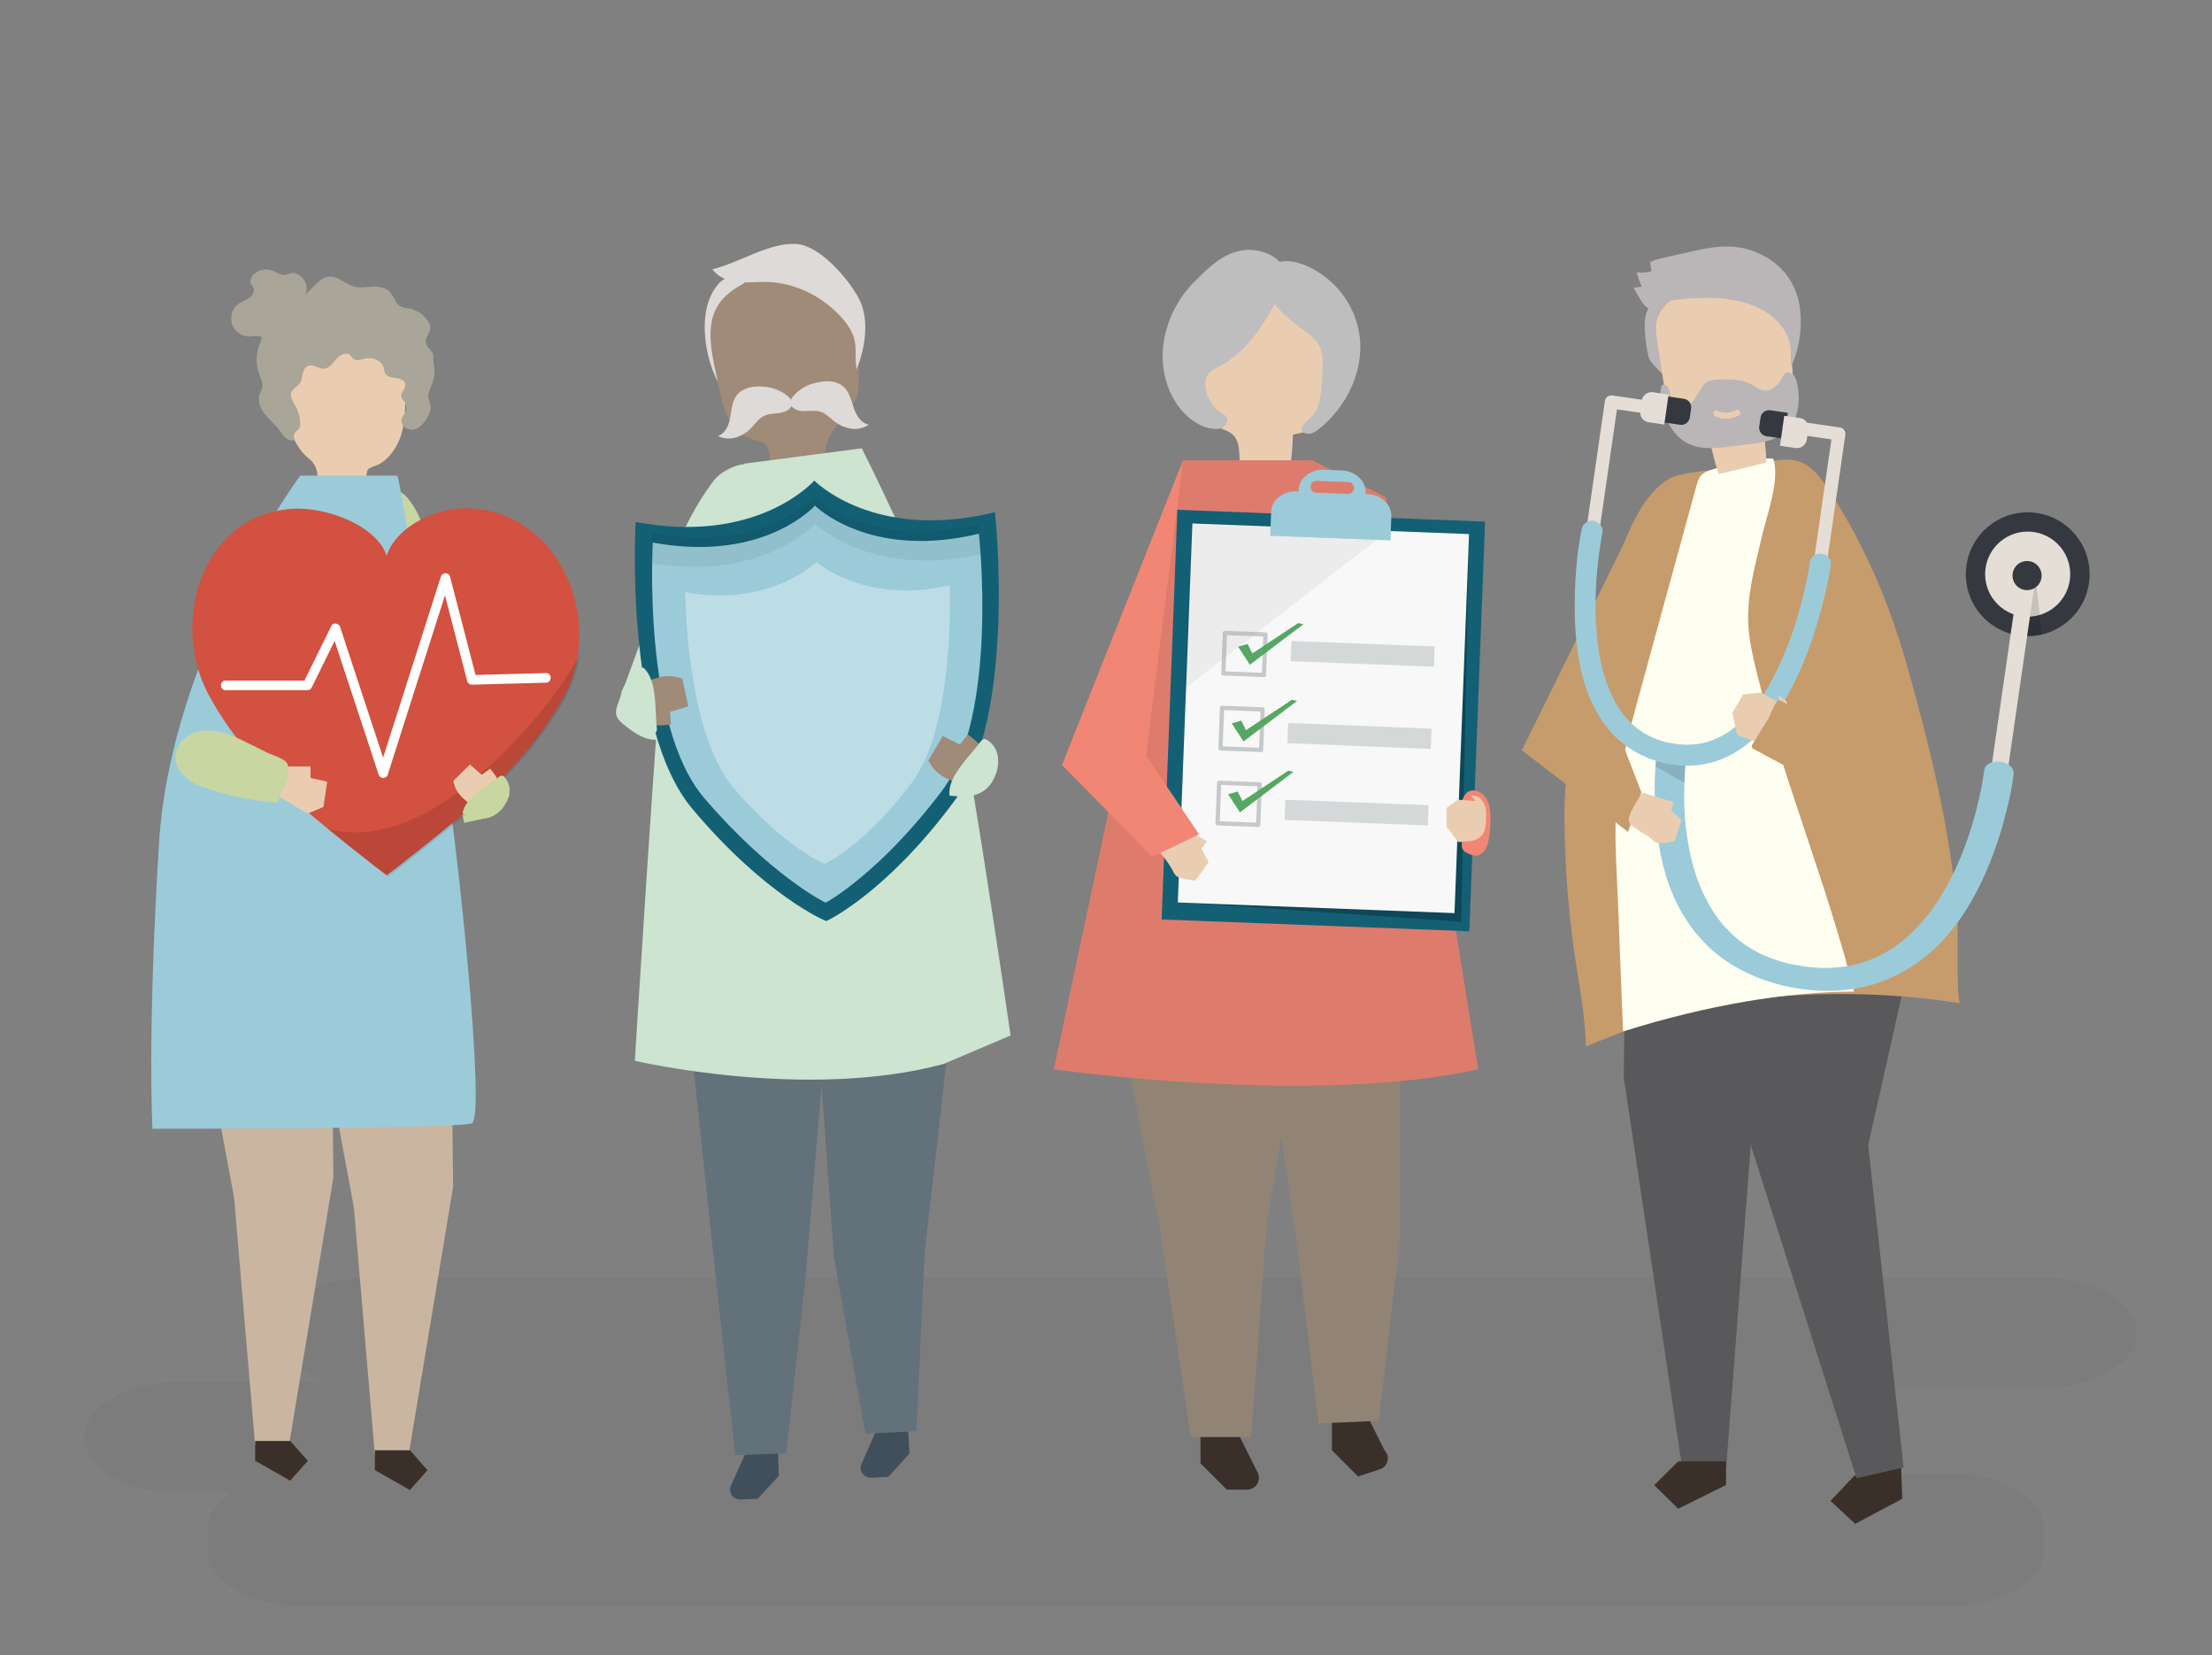 <svg xmlns="http://www.w3.org/2000/svg" width="1500" height="1122" viewBox="0 0 1500 1122"><rect x="0" y="0" width="1500" height="1122" fill="#808080" stroke="none"/><defs><style>.cls-1{isolation:isolate;}.cls-2{fill:#606060;}.cls-2,.cls-33{mix-blend-mode:multiply;}.cls-2,.cls-23,.cls-33{opacity:0.12;}.cls-3{fill:#cce4d0;}.cls-4{fill:#c8d6a1;}.cls-5{fill:#eacdb0;}.cls-6{fill:#aaa599;}.cls-7{fill:#3a3029;}.cls-8{fill:#59595b;}.cls-9{fill:#cab5a1;}.cls-10{fill:#c69c6d;}.cls-11{fill:#fffff1;}.cls-12{fill:#bab6b7;}.cls-13{fill:#928475;}.cls-14{fill:#404f5a;}.cls-15{fill:#62717a;}.cls-16{fill:#bfbebe;}.cls-17{fill:#f28674;}.cls-18{fill:#272525;opacity:0.1;}.cls-19{fill:#136075;}.cls-20{opacity:0.26;}.cls-21{fill:#f8f8f8;}.cls-22{opacity:0.05;}.cls-24{fill:#9bcbd9;}.cls-25{opacity:0.47;}.cls-26,.cls-28{fill:#8c9498;}.cls-27{fill:#56a762;}.cls-28{opacity:0.32;}.cls-29{fill:#35383f;}.cls-30{fill:#e5ded6;}.cls-31{opacity:0.13;}.cls-32{fill:#d35140;}.cls-34,.cls-38{fill:#fff;}.cls-35{fill:#dddad7;}.cls-36{fill:#a08a78;}.cls-37{opacity:0.06;}.cls-38{opacity:0.34;}</style></defs><g class="cls-1"><g id="shadow"><path class="cls-2" d="M1383.92,866.05H252.25c-35.8,0-65.09,16.92-65.09,37.6h0c0,14.32,14.05,26.84,34.58,33.18H122.08c-35.79,0-65.08,16.92-65.08,37.6h0c0,20.68,29.29,37.6,65.08,37.6h34.73c-9.7,6.57-15.59,15.07-15.59,24.33v15c0,20.68,29.29,37.6,65.09,37.6H1321.13c35.8,0,65.08-16.92,65.08-37.6v-15c0-20.68-29.28-37.6-65.08-37.6l-75.8.84a37.13,37.13,0,0,0,21.44-7.93c11-9.27,11.52-23.39,6.12-35.08-3.49-7.58-9.09-13.58-23-15.84l134,.5c35.79,0,65.08-16.92,65.08-37.6h0C1449,883,1419.71,866.05,1383.92,866.05Z"/></g><g id="object"><path class="cls-3" d="M491.92,319.19a27.37,27.37,0,0,0-7.38,6c-19,24.66-29.5,53.3-40.15,82.48l-25.23,69.1c-.93,2.55-1.88,5.29-1.23,7.92.72,2.91,3.19,5,5.52,6.87,7.4,6,16.7,12.29,25.65,9.1,5.84-2.08,9.58-7.67,12.71-13A262.93,262.93,0,0,0,492.27,408c3.84-18.78,5.66-38.1,12-56.19,2.43-6.92,14.6-28.67,8.17-34.79C507.73,312.5,498.67,315.2,491.92,319.19Z"/><path class="cls-4" d="M276.93,396.77l-13.72-52s2.55-25.84,18.21,0,64.05,194.77,64.05,194.77l-13.32,14.56-17.33,3.7Z"/><path class="cls-5" d="M215.76,339.6l29.4,4.38c1.59.24,3-23.35,4.06-25.14,1.42-2.37,6-2.9,8.45-4.41a31.05,31.05,0,0,0,8.43-7.89c10.19-13.71,8.21-30.24,9.22-46.5.27-4.3.52-8.74-.73-12.82-2.2-7.15-8.55-11.69-14.85-14.67-16.09-7.62-35.29-8.4-51,.31-4.18,2.32-8.17,5.38-10.74,9.69-4,6.73-3.63,14.71-4.19,22.22A73.3,73.3,0,0,0,196.54,290c2.33,8.11,6.57,15.88,13.16,21.14C218.85,318.43,213.7,329.22,215.76,339.6Z"/><path class="cls-6" d="M199.23,273.13a14.69,14.69,0,0,1-1.81-4.33c-1.11-5.58,5.24-5.94,6.82-10.71,1.11-3.35.87-8.77,4.93-10.13,3.41-1.14,6.83,2.16,10.41,2s6-3.72,8.39-6.48,6.65-5.09,9.4-2.71c.84.73,1.36,1.8,2.23,2.48,2.14,1.7,5.2.47,7.86-.13,5.29-1.2,11.85,1.45,12.93,6.83a14.89,14.89,0,0,0,.55,2.75c1.09,2.71,4.57,3.21,7.44,3.56s6.37,1.67,6.51,4.6-3.46,5.27-2.83,8.14c.3,1.35,1.46,2.3,2.26,3.42a7.06,7.06,0,0,1,.6,7c-.73,1.53-2,2.78-2.51,4.4-1.24,4,3.27,7.93,7.37,7.46s7.3-3.81,9.5-7.34c1.76-2.83,3.16-6.17,2.52-9.45-.32-1.61-1.11-3.1-1.32-4.73-.33-2.49.72-4.94,1.66-7.27,1.68-4.15,3.08-8.8,2.34-13.32a48.19,48.19,0,0,1-.62-5.65c-.12-1.88.22-3.24-1-4.94-1.48-2.07-3.72-3.8-4.08-6.33-.5-3.51,2.89-6.54,2.91-10.09a8.62,8.62,0,0,0-1.63-4.62A19.23,19.23,0,0,0,278,209.24c-2.23-.45-4.62-.53-6.58-1.7-3.59-2.15-4.43-7.1-7.42-10s-7.46-3.38-11.57-3.17-8.31.94-12.28-.14c-5.86-1.61-10.68-7-16.75-6.67-8.31.52-12.37,11.25-20.24,14-5.16,1.81-11.37-.06-15.93,3-6.56,4.37-5.73,15.82-8.67,22.52-4.17,9.48-6.39,16.68-2.6,27,1.09,3,2.48,6.13,1.7,9.21-.34,1.34-1.08,2.55-1.54,3.86-1.61,4.6.46,9.74,3.46,13.56s6.88,6.85,9.77,10.74c1.37,1.84,2.52,3.89,4.24,5.38s4.27,2.35,6.3,1.33a4.58,4.58,0,0,1,.29-4.94c.86-1.13,2.24-1.83,2.89-3.1a5.79,5.79,0,0,0,.48-2.74,25.6,25.6,0,0,0-3-11.82C200.13,274.69,199.67,273.92,199.23,273.13Z"/><path class="cls-6" d="M204.52,187.87c-1.87-1.86-4.49-3.28-7.05-2.7-1.07.25-2.05.82-3.12,1.08-3.58.86-6.91-1.9-10.42-3a12.23,12.23,0,0,0-11.4,2.3c-2.08,1.76-3.57,4.88-2.17,7.23.37.62.91,1.13,1.28,1.76,1.42,2.38-.16,5.56-2.37,7.22s-5,2.42-7.24,4a12.71,12.71,0,0,0-4.71,13.84,12.43,12.43,0,0,0,11.73,8.53c2.53,0,5.16-.87,7.52.08a23,23,0,0,1,3.46,2.21c4.06,2.56,9.5,1.83,13.63-.62s7.18-6.36,10-10.29c1.1-1.53,2.22-3.31,1.9-5.17-1-6.1-6.68-5.58-1.11-11.42C208.86,198.24,209.38,192.73,204.52,187.87Z"/><polygon class="cls-7" points="1289.38 1000.07 1289.93 1016.1 1258.07 1033.07 1241.29 1017.51 1256.95 1001.01 1288.82 984.04 1289.38 1000.07"/><polygon class="cls-8" points="1242.27 602.79 1303.37 613.8 1266.85 776.26 1290.89 994.85 1258.95 1002.15 1175.16 738.32 1174.93 659.48 1181.17 612.8 1242.27 602.79"/><polygon class="cls-8" points="1103.2 526 1101.13 730.58 1140.6 994.29 1170.62 994.25 1189.18 750.83 1229.87 507.37 1103.2 526"/><polygon class="cls-7" points="1170.44 990.72 1170.46 1006.75 1138.03 1022.83 1121.77 1006.82 1137.97 990.77 1170.44 990.72"/><polygon class="cls-9" points="224.5 657.29 226.1 798.22 195.96 979.87 173 979.84 158.77 812.15 127.63 644.45 224.5 657.29"/><polygon class="cls-7" points="173.04 976.86 173.02 990.32 196.79 1003.82 208.72 990.38 196.84 976.9 173.04 976.86"/><polygon class="cls-9" points="305.68 663.61 307.28 804.54 277.13 986.19 254.18 986.15 239.95 818.47 208.81 650.76 305.68 663.61"/><polygon class="cls-7" points="254.22 983.18 254.19 996.64 277.97 1010.14 289.89 996.7 278.01 983.22 254.22 983.18"/><path class="cls-10" d="M1327,609.53c1.25,9-.75,69.51,2.27,70.61q-21.39-3.33-43-4.88a531.33,531.33,0,0,0-113.71,4.06c-17,2.45-35,4.63-51.2,10.76-7.92,3-15.53,6.77-23.21,10.33-2,.91-22.63,8.75-22.62,9.08-.94-26.46-6.8-52.06-9.87-78.36a706.58,706.58,0,0,1-4.78-80.17c-.12-42,14.14-79.43,23.54-120.1,4.67-20.19,8.69-40.66,15.95-60.13,5.69-15.25,16.35-37.79,31.41-46,5.09-2.77,11-3.65,16.7-4.48l52.22-7.59c6.34-.93,13-1.83,19,.12,9.16,2.92,15.13,11.48,20.42,19.5,23.71,36,40.78,75.74,52.6,117.42,6.17,21.77,12.08,43.61,17.25,65.61,5.78,24.56,10.67,49.34,14,74.34C1324.37,592.47,1325.72,600.21,1327,609.53Z"/><path class="cls-11" d="M1185.59,424c.66,11.37,3.38,22.5,6.09,33.54,16.5,67.26,49.08,147.45,65.58,214.71-45.07,0-99.15,9-156.59,27-1.27-25.76-2.86-76.5-4.13-102.27-.82-16.52-1.63-33.09-.47-49.53,1.88-26.52,8.85-52.09,15.79-77.41l38.43-140.39c.69-2.5,1.42-5.09,3-7,1.89-2.31,4.71-3.34,7.42-4.21,13.1-4.22,28-8.22,41.7-7.53,5,13.6-4.6,39.37-7.69,52.92C1190.21,383.49,1184.39,403.22,1185.59,424Z"/><path class="cls-12" d="M1133.28,215.49A59.71,59.71,0,0,0,1130,243.2c.25,2.48.5,5.36-1.28,7.11s.48,5-1.45,3.17-8.52-8.29-9.15-10.88a98.68,98.68,0,0,1-2.7-18.57c-.27-5.44,0-11.2,2.91-15.8a30.46,30.46,0,0,1,6.75-6.9c3.61-3,7.34-6,11.77-7.51,7.64-2.62,12.87-.51,6.74,6A48.48,48.48,0,0,0,1133.28,215.49Z"/><path class="cls-5" d="M1197.54,313.65l-32,7.79a198.23,198.23,0,0,1-7-27.88c-9.64-.24-21.15-1.65-25.81-11a32.42,32.42,0,0,1-2.51-9.63q-3.17-20.46-6.32-40.91c-.73-4.72-1.46-9.58-.48-14.2,1.71-8.1,8.24-13.75,14.89-17.67,17-10,38-12.8,56.22-4.78,4.84,2.13,9.54,5.1,12.81,9.59,5,6.92,5.9,16.25,6.56,25l1.83,24.22c.7,9.28.88,20.05-5.54,25.95-3.41,3.14-8.24,4.33-11,8.14C1194.28,295,1198.45,305,1197.54,313.65Z"/><path class="cls-12" d="M1128.93,281.21c2.94,8.25,8.24,15.76,15.86,19.51,8.63,4.26,18.53,3.2,27.86,2.06l15.33-1.89c12.92-1.59,25.49-5.13,30.13-19.67,2.13-6.7,2-14.12.55-21.1a13.53,13.53,0,0,0-2.11-5.41c-1.16-1.54-3.09-2.57-4.84-2.05-2.23.65-3.24,3.31-4.43,5.44-2.6,4.64-7.92,7.79-12.83,6.24a18,18,0,0,1-4.08-2.12c-.54-.34-1.08-.69-1.63-1-5.41-3.19-11.6-4.1-17.64-4-5.24.09-13.08-.69-16.26,4.24l-5.53,8.62a12.6,12.6,0,0,1-2.62,3.24,8.49,8.49,0,0,1-3.86,1.53c-3.45.57-7.57-.46-9.26-3.79a17.72,17.72,0,0,1-1.2-4.75,7.71,7.71,0,0,0-2-4.38c-4.49-4.1-4.5,3.48-4.28,6A53.13,53.13,0,0,0,1128.93,281.21Zm35.43-2.81c4.49,2.15,8.76,1.56,13.09-.47,2.22-1,3.78,2.71,1.56,3.75-5.22,2.44-10.65,3.06-16,.49C1160.74,281.09,1162.11,277.32,1164.36,278.4Z"/><path class="cls-12" d="M1113.29,194.26a73.88,73.88,0,0,1-3.46-9.79,20.16,20.16,0,0,0,10-.61L1119,178c-.23-1.64,21.69-6,23.47-6.43,16.6-3.85,31.77-7.42,48.29-.63,14.1,5.79,24.12,16.07,28.31,30.75,4,14,2.06,33.39-4.46,46.48-.52-3.82.36-13.12-1.07-16.61a32.66,32.66,0,0,0-5.06-9.83,43.07,43.07,0,0,0-17.29-13.54c-10.75-4.73-22.68-6.31-34.35-6.22-10.69.08-23.65.61-33.6,4.9-4.78,2.07-5.42,3.44-9.17-1.14-.66-.81-6.39-10.53-6-10.59Z"/><path class="cls-7" d="M814.07,965.33v26.73l17.83,17.83h13.83a8,8,0,0,0,7.13-11.55l-3.14-6.28-8.91-17.82-8.91-17.83Z"/><path class="cls-7" d="M903.2,956.41v26.74L921,1001l14.78-4.93a7.79,7.79,0,0,0,3.05-12.9h0l-8.92-17.82L921,947.5Z"/><polygon class="cls-13" points="755.36 670.98 786.62 832.94 807.51 974.24 848.53 974.24 858.79 830.66 889.55 646.07 755.36 670.98"/><path class="cls-14" d="M527.32,978l.84,22.52-14.44,15.58-11.65.43a6.72,6.72,0,0,1-6.38-9.49l2.45-5.39,6.94-15.29L512,971Z"/><polygon class="cls-15" points="559.47 707.51 546.25 865.61 533.12 985.27 498.58 986.57 485.4 865.98 468.9 710.92 559.47 707.51"/><path class="cls-14" d="M615.57,963l1.08,22.51-14.28,15.73-11.64.56a6.72,6.72,0,0,1-6.47-9.43l2.38-5.41,6.78-15.37,6.78-15.37Z"/><polygon class="cls-15" points="644.86 692.25 626.88 850.68 621.45 970.27 586.92 971.93 565.6 852.8 554.33 696.61 644.86 692.25"/><polygon class="cls-13" points="949.47 656.72 949.47 838.37 935.01 963.25 894.03 964.99 879.3 840.92 853.72 670.98 949.47 656.72"/><path class="cls-5" d="M841.6,320.23l32.26,3.14a202.35,202.35,0,0,0,2.91-28.78c9.37-1.63,20.39-4.7,23.61-14.71,1-3.16,1.06-6.59,1.09-9.95q.18-20.82.37-41.63c0-4.8.06-9.75-1.55-14.21-2.81-7.82-10-12.49-17-15.43-17.95-7.52-38.89-7.26-55.49,3.36-4.42,2.82-8.59,6.46-11.14,11.4-3.93,7.61-3.45,17-2.86,25.83l1.65,24.36c.63,9.34,2,20.1,9.08,25,3.77,2.63,8.64,3.12,11.88,6.51C842.13,301.15,839.49,311.78,841.6,320.23Z"/><path class="cls-16" d="M853.37,224.06c-6.61,9-14,17.07-23.65,22.77-5.92,3.51-12.1,5-12.34,13.22-.23,7.77,4.9,16.27,11.25,20.2a9.18,9.18,0,0,1,3,2.36c1.44,2.1.39,5.24-1.67,6.72s-4.75,1.65-7.26,1.37c-7.59-.82-14.49-5.17-19.81-10.77-11.21-11.8-15.92-29.17-14.07-45.5a73.75,73.75,0,0,1,20.87-43.16c10.45-10.36,20.79-21.12,36.39-21.88,8.8-.43,24.24,4.63,24.68,15.73C871.23,196.78,859.63,214.93,853.37,224.06Z"/><path class="cls-16" d="M879.72,220.7c6.15,4.64,13.34,9,15.91,16.08a28.6,28.6,0,0,1,1.22,9.75,176.15,176.15,0,0,1-.91,17.64c-.62,6.1-1.82,13.05-6,17.93-1.7,2-13.81,10.39-3.42,11.87,3,.43,5.85-1.45,8.2-3.36,18.54-15.08,29.93-38.73,27.38-61.94a60.55,60.55,0,0,0-19-37.16c-9.58-8.93-28.08-19.6-41.43-11.69C843.9,190.37,870.49,213.74,879.72,220.7Z"/><path class="cls-17" d="M889.8,312.09H802.22L714.65,724.93s175.15,25,287.74,0L939.84,337.11Z"/><path class="cls-18" d="M889.8,312.09H802.22L714.65,724.93s175.15,25,287.74,0L939.84,337.11Z"/><rect class="cls-19" x="792.98" y="349.53" width="208.81" height="277.94" transform="translate(19.42 -34.1) rotate(2.2)"/><polygon class="cls-20" points="803.75 612.03 806.87 612.15 990.92 624.93 996.19 362.08 987.53 364.21 803.75 612.03"/><rect class="cls-21" x="803.57" y="358.39" width="187.75" height="257.15" transform="translate(19.36 -34.1) rotate(2.2)"/><polygon class="cls-22" points="807.6 353.85 942.54 359.04 803.02 467.15 807.6 353.85"/><rect class="cls-23" x="861.52" y="357.12" width="81.54" height="7.63" transform="translate(14.53 -34.38) rotate(2.2)"/><path class="cls-24" d="M927.37,335l-1.27-.05,0-.85c.31-8-6.92-14.79-16.14-15.14l-12.15-.47c-9.22-.36-17,5.85-17.26,13.86l0,.85-1.26-.05C870.06,332.77,862.34,339,862,347l-.63,16.21,81.49,3.13.62-16.21C943.82,342.1,936.59,335.32,927.37,335Zm-13.32-.18L892.58,334a4,4,0,1,1,.3-8l21.47.82a4,4,0,1,1-.3,8Z"/><g class="cls-25"><path class="cls-26" d="M858.24,428.72l-27.55-1.06A1.46,1.46,0,0,0,829.2,429l-1.05,27.48a1.45,1.45,0,0,0,1.38,1.48l27.54,1.06a1.33,1.33,0,0,0,1-.34l.05,0,0,0a1.31,1.31,0,0,0,.42-1q.53-13.74,1.06-27.48A1.44,1.44,0,0,0,858.24,428.72Zm-2.49,27.41-24.68-.94q.48-12.31.95-24.62l24.67.95Q856.22,443.84,855.75,456.13Z"/><path class="cls-26" d="M856.29,479.51l-27.55-1.05a1.46,1.46,0,0,0-1.49,1.37l-1,27.48a1.45,1.45,0,0,0,1.38,1.48l27.54,1.06a1.29,1.29,0,0,0,1-.35l0,0,0,0a1.3,1.3,0,0,0,.43-1L857.67,481A1.47,1.47,0,0,0,856.29,479.51Zm-2.49,27.42L829.12,506q.48-12.3,1-24.61l24.67.95Q854.27,494.64,853.8,506.93Z"/><path class="cls-26" d="M854.33,530.31l-27.54-1.06a1.46,1.46,0,0,0-1.49,1.38l-1.06,27.47a1.46,1.46,0,0,0,1.38,1.49l27.55,1.06a1.29,1.29,0,0,0,1-.35l.05,0,0,0a1.33,1.33,0,0,0,.43-1l1.05-27.47A1.46,1.46,0,0,0,854.33,530.31Zm-2.49,27.42-24.67-1q.47-12.3.94-24.61l24.68,1Q852.31,545.42,851.84,557.73Z"/></g><polygon class="cls-27" points="839.57 438.41 845.98 436.55 849.26 443 880.34 422.41 883.83 423.25 847.55 450.66 839.57 438.41"/><polygon class="cls-27" points="835.27 490.41 841.69 488.55 844.96 495 876.04 474.41 879.53 475.24 843.26 502.66 835.27 490.41"/><polygon class="cls-27" points="832.85 538.47 839.26 536.6 842.54 543.05 873.62 522.47 877.11 523.3 840.84 550.72 832.85 538.47"/><rect class="cls-28" x="871.3" y="544.02" width="97.25" height="13.75" transform="translate(21.83 -34.92) rotate(2.2)"/><rect class="cls-28" x="873.37" y="490.21" width="97.25" height="13.75" transform="matrix(1, 0.04, -0.04, 1, 19.77, -35.04)"/><rect class="cls-28" x="875.43" y="436.41" width="97.25" height="13.75" transform="translate(17.7 -35.16) rotate(2.2)"/><polygon class="cls-10" points="1111.11 348.42 1032 508.63 1104.03 564.07 1113.04 537.03 1085.66 466.41 1111.11 348.42"/><circle class="cls-29" cx="1375.03" cy="389.27" r="41.97" transform="translate(40.65 900.81) rotate(-36.78)"/><circle class="cls-30" cx="1375.03" cy="389.27" r="28.85" transform="translate(213.22 1221.4) rotate(-51.42)"/><rect class="cls-30" x="1355.93" y="405.79" width="11.25" height="153.6" transform="translate(82.96 -189.67) rotate(8.22)"/><circle class="cls-29" cx="1374.65" cy="390.26" r="9.87" transform="translate(344.97 1381.08) rotate(-59.75)"/><path class="cls-31" d="M1379.31,399l-4.66,32.28s6.46-.1,10-1.12L1381,397.83Z"/><path class="cls-24" d="M1124.17,504.21a224.37,224.37,0,0,0-1.67,45.17c1.7,31.18,8.84,65.8,35.41,91.82C1186,668.75,1238,680.1,1277,665.08c37.22-14.35,57.58-45.66,70.25-75.13a261.72,261.72,0,0,0,13.67-41.53,176.93,176.93,0,0,0,4.39-22.4c0-.35.1-.69.14-1,1.17-9.86-18.85-12.24-20-2.37-.6,5-1.57,10-2.61,14.93q-1.68,8.07-3.88,16.05c-.42,1.54-.86,3.08-1.31,4.61,0,.17-.08.31-.11.41l-.07.21c-.28.89-.55,1.78-.83,2.67q-1.6,5.06-3.42,10.06a190.47,190.47,0,0,1-21,42l-1.57,2.26c.74-1.06-.58.79-.94,1.27q-1.92,2.58-4,5.09a120.42,120.42,0,0,1-8.31,9.12c-1.38,1.37-2.81,2.72-4.29,4-.69.61-1.4,1.22-2.11,1.82l-1.44,1.19-.71.56a100.09,100.09,0,0,1-9.89,6.61c-1.72,1-3.5,2-5.32,2.85-.86.42-1.74.82-2.61,1.24,2.36-1.12-1.39.57-2,.81a90.27,90.27,0,0,1-12.71,3.94c-.44.1-.89.18-1.33.29l-.16,0h-.07c-1,.17-2.06.36-3.1.52q-3.7.56-7.49.82c-2.35.16-4.71.21-7.08.25h-.62l.64,0c-.36,0-.71,0-1.06,0h-.49c-1.58-.08-3.15-.15-4.73-.27a157.35,157.35,0,0,1-16.33-2.35l-.1,0-1.52-.37c-1.13-.28-2.25-.57-3.37-.89-2.65-.74-5.27-1.58-7.83-2.52-2-.74-4-1.59-6-2.41l-.13,0-.12-.06c-.4-.21-.83-.41-1.24-.61-1.23-.61-2.45-1.24-3.64-1.9-1.77-1-3.49-2-5.16-3.07-.92-.6-1.83-1.2-2.72-1.82-.46-.32-2.93-2.2-2.34-1.71a93.8,93.8,0,0,1-8.76-7.92c-1.3-1.34-2.53-2.71-3.72-4.1-.33-.38-2-2.43-1.31-1.58-.61-.8-1.23-1.61-1.82-2.42a109,109,0,0,1-11.65-20.89c-.07-.15-.13-.31-.2-.47l-.24-.61c-.32-.83-.64-1.66-1-2.49q-1.07-2.93-2-5.88c-1.18-3.75-2.19-7.53-3.06-11.31a179.26,179.26,0,0,1-3.61-22.47c-.16-1.73-.31-3.45-.44-5.18-.06-.89-.11-1.79-.17-2.68.16,2.4,0-.78-.06-1.36-.15-3.4-.22-6.79-.22-10.19q0-9,.67-17.91c.33-4.45.85-8.87,1.44-13.29a34.56,34.56,0,0,1-9.14-.35A49.86,49.86,0,0,1,1124.17,504.21Zm90.2,149.4c-.52-.11-1.4-.33,0,0ZM1153,601.06Z"/><path class="cls-30" d="M1126.78,272.92l-33.46-4.83a4.51,4.51,0,0,0-5,3.76q-5.51,38.1-11,76.19l-1.56,10.74c-.82,5.67,8,7,8.81,1.28q5.51-38.1,11-76.19l.92-6.34,29.06,4.2C1131.17,282.54,1132.46,273.74,1126.78,272.92Z"/><path class="cls-29" d="M1128.59,269.78h12a5.84,5.84,0,0,1,5.84,5.84v6.12a5.84,5.84,0,0,1-5.84,5.84h-12a0,0,0,0,1,0,0V269.78A0,0,0,0,1,1128.59,269.78Z" transform="translate(51.52 -159.74) rotate(8.22)"/><path class="cls-30" d="M1119.48,266.08h10.66a0,0,0,0,1,0,0v20.56a0,0,0,0,1,0,0h-10.66a6.74,6.74,0,0,1-6.74-6.74v-7.07A6.74,6.74,0,0,1,1119.48,266.08Z" transform="translate(51.02 -157.47) rotate(8.22)"/><path class="cls-30" d="M1214.14,284.94l33.47,4.83a4.51,4.51,0,0,1,3.76,5q-5.5,38.08-11,76.18-.78,5.38-1.55,10.75c-.82,5.67-9.63,4.4-8.81-1.27q5.51-38.1,11-76.18l.92-6.35-29.06-4.2C1207.2,292.93,1208.47,284.12,1214.14,284.94Z"/><path class="cls-29" d="M1193.35,278.53h12a5.84,5.84,0,0,1,5.84,5.84v6.12a5.84,5.84,0,0,1-5.84,5.84h-12a0,0,0,0,1,0,0V278.53A0,0,0,0,1,1193.35,278.53Z" transform="translate(2351.07 743.76) rotate(-171.78)"/><path class="cls-30" d="M1216.34,279.47H1227a0,0,0,0,1,0,0V300a0,0,0,0,1,0,0h-10.66a6.74,6.74,0,0,1-6.74-6.74v-7.07A6.74,6.74,0,0,1,1216.34,279.47Z" transform="matrix(-0.99, -0.14, 0.14, -0.99, 2382.66, 750.68)"/><path class="cls-31" d="M1143.14,516.7s-.57,6.56-.85,14.15l-19.66-11.28,1-7.89Z"/><path class="cls-24" d="M1072.57,359c-3.25,15.85-4.5,32.32-4.68,48.47-.31,28.65,3.07,60.41,20.64,84.14,18.6,25.11,54.93,35.17,83.31,21.08,27.11-13.46,43.08-42.38,53.51-69.56a309.56,309.56,0,0,0,11.73-38.27c1.63-6.79,3.25-13.69,4.21-20.62,0-.32.1-.64.14-1,1.32-9.07-12.77-11.12-14.09-2-.66,4.61-1.6,9.2-2.57,13.75q-1.59,7.44-3.54,14.78c-.37,1.42-.76,2.83-1.15,4.25-.52,1.87.31-1-.16.57l-.72,2.46q-1.38,4.65-2.92,9.27a213.68,213.68,0,0,1-16.92,38.77c-.45.78-.91,1.55-1.37,2.33.86-1.46-.29.46-.58.94-1,1.59-2,3.16-3.08,4.7-2,2.91-4.09,5.74-6.34,8.45q-1.58,1.9-3.24,3.73c-.52.57-1,1.13-1.58,1.69l-1.08,1.1c-.29.3-1.47,1.41-.15.17a81.16,81.16,0,0,1-7.72,6.5q-1.9,1.39-3.92,2.66c-.63.39-1.27.77-1.91,1.15,1.73-1-1,.54-1.46.76a57.31,57.31,0,0,1-9.2,3.72c-.32.09-.65.17-1,.28-1.64.54,1.54-.32-.16.05-.74.16-1.48.34-2.23.49a53.52,53.52,0,0,1-5.35.81c-1.67.17-3.35.23-5,.28-.44,0-1.73,0,0,0l-1.1,0c-1.11-.06-2.23-.11-3.34-.21a85.83,85.83,0,0,1-11.47-2c-.34-.08-1.35-.4.2.06l-1.33-.4c-.79-.25-1.57-.52-2.35-.8a57,57,0,0,1-5.43-2.26c-1.41-.67-2.75-1.43-4.13-2.17-1.54-.83,1.28.87-.17-.1l-.85-.55c-.85-.55-1.68-1.13-2.49-1.72-1.21-.88-2.38-1.82-3.51-2.79-.63-.54-1.24-1.09-1.84-1.65-.37-.34-2.57-2.62-1.19-1.13a70.29,70.29,0,0,1-6.22-7.64q-1.27-1.83-2.44-3.74c-.24-.4-1.55-2.73-.6-1-.48-.88-1-1.76-1.42-2.66a105,105,0,0,1-7.25-19.11l-.27-1c.45,1.64.12.43,0,0-.19-.76-.38-1.52-.55-2.28-.42-1.79-.79-3.59-1.14-5.39q-1-5.16-1.62-10.38a206,206,0,0,1-1.46-20.63c0-1.58,0-3.16-.06-4.75,0-.82,0-1.64,0-2.46,0,2.2,0-.72,0-1.26.06-3.12.18-6.24.34-9.35.3-5.5.75-11,1.35-16.47.71-6.4,1.74-12.71,2.77-19.05,0-.31.12-.62.18-.93.77-3.77-2.38-7.53-6-8.06a7.25,7.25,0,0,0-8.06,6Z"/><path class="cls-5" d="M1212.8,482.28a10.27,10.27,0,0,0,0-1.75c-.21-1.85-.94-4.58-2.31-6.08,0,0-5.11-4.25-4.51-2.12l1.24,4.43-13-7.24L1182,470.79l-7.35,12.62,3.29,14.7c8.62,3.14,17.16,8.24,25,1.54a29.21,29.21,0,0,0,5.52-7C1210.5,489.4,1212.58,486,1212.8,482.28Z"/><path class="cls-10" d="M1188.43,504.62q5-8.22,10.06-16.42c2.38-3.88,4.3-10.45,7.38-13.53,4.32.77,8,4.76,11.86,6.78,5.26,2.76,10.52,5.51,15.74,8.36,11.2-38.7,12.39-79.48,13.5-119.75,7.92,2.8,14.21,9.11,18.6,16.27s7.1,15.19,9.77,23.16l5.52,16.42a38.33,38.33,0,0,1,2,7.71,37.37,37.37,0,0,1-.68,9.94c-5.35,33.91-10.77,68-22.17,100.41q-35.87-17.07-70.73-36.15a2.44,2.44,0,0,1-1.38-1.33A2.47,2.47,0,0,1,1188.43,504.62Z"/><path class="cls-5" d="M1105,557.74c2.31,4,12,8.19,15.29,11.38a9.21,9.21,0,0,0,2.55,2,7.7,7.7,0,0,0,3.31.42,46.32,46.32,0,0,0,8.14-1,2.51,2.51,0,0,0,1.28-.55,2.61,2.61,0,0,0,.57-1.11q2-6.35,4.09-12.7l-7-6.82c.63-1.92,1.27-3.84,1.9-5.76,0,.52-19.21-5.72-20.66-6a1.23,1.23,0,0,0-1.67.87c-2,3.94-9.6,14.28-8.07,18.61A4.26,4.26,0,0,0,1105,557.74Z"/><path class="cls-5" d="M783.4,574.84a61.11,61.11,0,0,1,12.22,16.09,9.37,9.37,0,0,0,1.9,2.8,7.86,7.86,0,0,0,3.16,1.48,48.25,48.25,0,0,0,8.41,1.63,2.64,2.64,0,0,0,1.45-.14,2.54,2.54,0,0,0,.92-.92l8.15-11.32-4.82-9.05,3.75-5.11-10.12-5.54c-2-1.12-6.88-5.08-9.17-4.85s-6.13,5.2-7.8,6.79Q787.31,570.65,783.4,574.84Z"/><polygon class="cls-17" points="802.23 312.09 720.16 518.61 781.39 580.94 813.1 565.63 777.2 512.25 802.23 312.09"/><path class="cls-17" d="M999,535.89c4,0,7.57,2.85,9.42,6.38s2.24,7.65,2.31,11.64a80.55,80.55,0,0,1-1.06,14.38,20.32,20.32,0,0,1-2.57,7.83c-1.51,2.32-4.08,4.12-6.84,4a12.49,12.49,0,0,1-5.31-1.89,5.23,5.23,0,0,1-3.62-5.83C991.27,564.67,986.3,536,999,535.89Z"/><path class="cls-5" d="M1006.66,545.39a11.92,11.92,0,0,0-.72-1.37,11.13,11.13,0,0,0-4-4s-5.17-1.48-3.92,0l2.58,3.06-11.77-.94L981,547.66l-.11,12.76,8,10.46c7.14-.7,15,.19,17.77-8a27.12,27.12,0,0,0,1-7.63C1007.86,551.9,1007.94,548.39,1006.66,545.39Z"/><path class="cls-24" d="M269.1,322.45H203.56s-87.63,118.62-95.73,249.42-4.42,193.4-4.42,193.4,206.93,0,216.5-3.69S311.07,578,300,508.51,270.57,317.78,269.1,322.45Z"/><path class="cls-32" d="M321.12,344.75c-23-2-52,11.07-58.93,32C255.27,355.82,219.93,343,196.9,345c-60.79,5.26-81.36,77.28-55.59,125.7,13.87,26.07,33.8,48.86,55.55,69.32,18.21,17.14,65.18,53.48,65.33,53.36.14.12,47.11-36.22,65.32-53.36,21.75-20.46,41.68-43.25,55.55-69.32C408.84,422.23,381.91,350,321.12,344.75Z"/><path class="cls-33" d="M371.25,476.77a340.13,340.13,0,0,1-51.74,53.37c-18.41,15.16-40,28.36-63.74,32.77a78.6,78.6,0,0,1-33.16-.75c19.39,15.89,40.46,32.14,40.56,32.06.14.13,47.12-36.22,65.33-53.36,21.74-20.46,41.68-43.25,55.55-69.31a83.32,83.32,0,0,0,8.76-27A254.67,254.67,0,0,1,371.25,476.77Z"/><path class="cls-34" d="M370.23,456.31l-47.75,1.28L305.2,391c-.83-3.2-5.32-3-6.26,0q-18.49,58-37,115.93-1.08,3.36-2.14,6.72l-25.14-76.32q-2-6.12-4-12.24c-.81-2.46-4.63-3.43-5.94-.77l-18.27,37.07H153c-4.18,0-4.19,6.5,0,6.5h55.45a3.21,3.21,0,0,0,2.81-1.61l15.66-31.77q12.9,39.15,25.79,78.29,2,6.12,4,12.24a3.28,3.28,0,0,0,6.27,0q18.48-58,37-115.92l1.77-5.55q7.54,29.12,15.1,58.22a3.3,3.3,0,0,0,3.14,2.38l50.24-1.35C374.41,462.69,374.43,456.19,370.23,456.31Z"/><polygon class="cls-5" points="189.13 519.64 203.21 519.64 210.57 519.64 210.57 527.39 221.87 529.95 219.33 547.1 208.61 551.55 181.61 535.6 189.13 519.64"/><path class="cls-4" d="M168,503.7c-9.13-4.5-18.79-9.12-29-8.49s-20.63,8.6-20.13,18.77c.27,5.5,3.67,10.49,8,13.86s9.62,5.35,14.86,7.08A191,191,0,0,0,187,544.11a2,2,0,0,0,1.23-.17,2,2,0,0,0,.69-1.16c2-6.08,9.73-20.32,5.34-25.89-2.32-2.94-9.53-4.92-12.85-6.56Q174.68,507,168,503.7Z"/><path class="cls-5" d="M337.08,534.37c.06-.15.11-.3.17-.46,1.93-5.4-1.88-8.76-4.85-12.83l-5.75,4.2-8-7-11.35,11.18c1.64,6.78,4.13,9.85,9.8,14.29C326.33,551,333.47,543.91,337.08,534.37Z"/><path class="cls-4" d="M332.15,554.05a18.67,18.67,0,0,0,9.73-7.68,19.65,19.65,0,0,0,3.65-9.87,12.9,12.9,0,0,0-3.5-9.75,2.83,2.83,0,0,0-1.25-.85c-1-.27-2,.42-2.85,1.07-7.8,6.31-22.83,14-24.21,24.42C319.26,553.68,326.1,555.91,332.15,554.05Z"/><path class="cls-35" d="M477.92,223.63a85.26,85.26,0,0,0,11.49,40.29c-1.31-13.12-1.67-26.46.76-39.42S498,198.91,507,189.28c-1.05,1.12-11.82-1.5-14.47-.58-3.68,1.27-6.07,4.33-8.15,7.56C479.23,204.24,477.65,214.29,477.92,223.63Z"/><path class="cls-36" d="M559.09,325.19c-12.29,2.17-23.17,3.69-35.63,3.28a113.53,113.53,0,0,0-2.62-24c-1.15-5.27-6.69-5.55-11-6.73a22.32,22.32,0,0,1-10.37-6,33.92,33.92,0,0,1-5.25-7.68c-4.54-8.53-6.15-18.35-8.05-27.73-3.8-18.83-9.86-40.9,6.13-55.82,9.62-8.93,23.07-13.61,36-14.88,9.63-.94,19.54-.37,28.62,2.94s17.31,9.56,21.86,18.09c5.31,10,4.59,20.62,3.62,31.43-1.25,13.89,3.08,26.3-5.4,38.66-3,4.43-6.76,8.35-10.24,12.46a34.21,34.21,0,0,0-7.3,17.05C559.24,308.17,560.32,325,559.09,325.19Z"/><path class="cls-35" d="M518.75,191.12c-6.29-.05-12.58.81-18.85.12s-12.75-3.18-16.87-8.67c18.72-4.47,38-18.23,56.94-17.17,15.06.85,33.73,21.46,41.92,36,8,14.15,5.1,33.8-.95,49-1.42-6.46,0-13.28-1.43-19.69-1.81-8.17-8.07-15.12-13.63-20.29C552.68,198.17,535.64,191.24,518.75,191.12Z"/><path class="cls-35" d="M522.66,262.86c-8.06-1.64-17.66-1.3-22.7,4.68-3.49,4.14-3.81,9.86-4.72,15.12s-3.13,11-8.38,13a16.94,16.94,0,0,0,12.74.75,25,25,0,0,0,10.46-7c2.52-2.7,4.71-5.87,8.14-7.48,2.52-1.17,5.42-1.36,8.24-1.66s5.73-.77,7.95-2.39C543.25,271.41,528.34,264,522.66,262.86Z"/><path class="cls-35" d="M548.73,260.87c7.72-2.83,17.26-3.94,23.14,1.2,4.08,3.57,5.26,9.17,7,14.24s4.76,10.44,10.25,11.58a17,17,0,0,1-12.48,2.66,25.11,25.11,0,0,1-11.4-5.33c-2.9-2.29-5.54-5.09-9.17-6.16-2.67-.78-5.57-.53-8.4-.4s-5.78.1-8.22-1.16C529.66,272.44,543.29,262.87,548.73,260.87Z"/><path class="cls-3" d="M584.37,303.92l-79.49,10.37S456.47,364.05,450.54,428s-20.05,291.15-20.05,291.15,116.31,27.27,209.31,2.2L685.31,702s-32.93-228.28-45.78-271.32S584.37,303.92,584.37,303.92Z"/><path class="cls-19" d="M674.69,347.25C598,366,557.93,331.27,552.51,326.12c0,0-.12-.52-.32-.31-.21-.2-.3.33-.3.33-5.14,5.43-43.31,42.31-120.86,27.71,0,0-8.08,139,38.4,194.41,49.64,59.14,90.65,76.32,90.85,76.16.21.15,40.59-18.88,86.6-81C689.92,485.37,674.69,347.25,674.69,347.25Z"/><path class="cls-24" d="M663.8,361.82c-69.57,16.76-105.95-14.17-110.86-18.75,0,0-.11-.47-.29-.27-.2-.19-.28.29-.28.29-4.66,4.83-39.31,37.69-109.68,24.73,0,0-7.4,123.78,34.75,173.06,45,52.63,82.28,71.21,82.46,71.06.19.14,36.79-20.13,78.57-75.43C677.55,484.79,663.8,361.82,663.8,361.82Z"/><g class="cls-37"><path d="M552.67,355.26s.09-.49.29-.3c.19-.21.31.28.31.28,5,4.71,41.78,35.94,111.9,20.61-.68-12.58-1.56-20.44-1.56-20.44-69.57,16.76-106-14.17-110.86-18.75,0,0-.11-.47-.29-.28-.19-.18-.28.29-.28.29-4.66,4.84-39.31,37.7-109.68,24.73,0,0-.47,7.9-.5,20.49C512.88,393.42,547.89,360.23,552.67,355.26Z"/></g><path class="cls-38" d="M644,396.7c-52.56,12.88-86.39-12.05-90.1-15.58,0,0-.08-.36-.22-.21-.15-.14-.21.23-.21.23-3.52,3.72-35.61,30.36-88.78,20.35,0,0,.38,94,32.25,131.93,34,40.55,62.15,52.32,62.29,52.21.14.11,27.82-12.94,59.37-55.51C648.1,490.3,644,396.7,644,396.7Z"/><path class="cls-36" d="M665.93,512.08c0-.2,0-.39.05-.59.57-6.93-4.94-9.67-9.69-13.5l-5.41,6.71L639.31,499l-9.79,16.64c4,7.42,7.91,10.24,15.94,13.66C658.55,534.9,664.69,524.37,665.93,512.08Z"/><path class="cls-3" d="M666.32,536.66c4.46-2.76,7.34-7.33,9-12a23.86,23.86,0,0,0,1.18-12.7,15.67,15.67,0,0,0-7.15-10.33,3.45,3.45,0,0,0-1.73-.59c-1.29,0-2.25,1.13-3,2.15-7.16,9.81-22.36,23.48-20.7,36.15C651.12,540.26,659.82,540.73,666.32,536.66Z"/><path class="cls-36" d="M438.34,487.4l.36.47c4.29,5.47,10.19,3.75,16.28,3.34l-.58-8.6,12.35-3.69-4.1-18.86c-8-2.7-12.75-2.15-21,.78C428.28,465.62,430.91,477.53,438.34,487.4Z"/><path class="cls-3" d="M421.38,469.61c-1.4,5-.42,10.36,1.56,14.93a23.81,23.81,0,0,0,7.74,10.13,15.66,15.66,0,0,0,12.26,2.74,3.54,3.54,0,0,0,1.68-.74c.95-.87.89-2.36.74-3.61-1.4-12.07.49-32.41-9.32-40.6C430.11,456.65,423.4,462.21,421.38,469.61Z"/></g></g></svg>